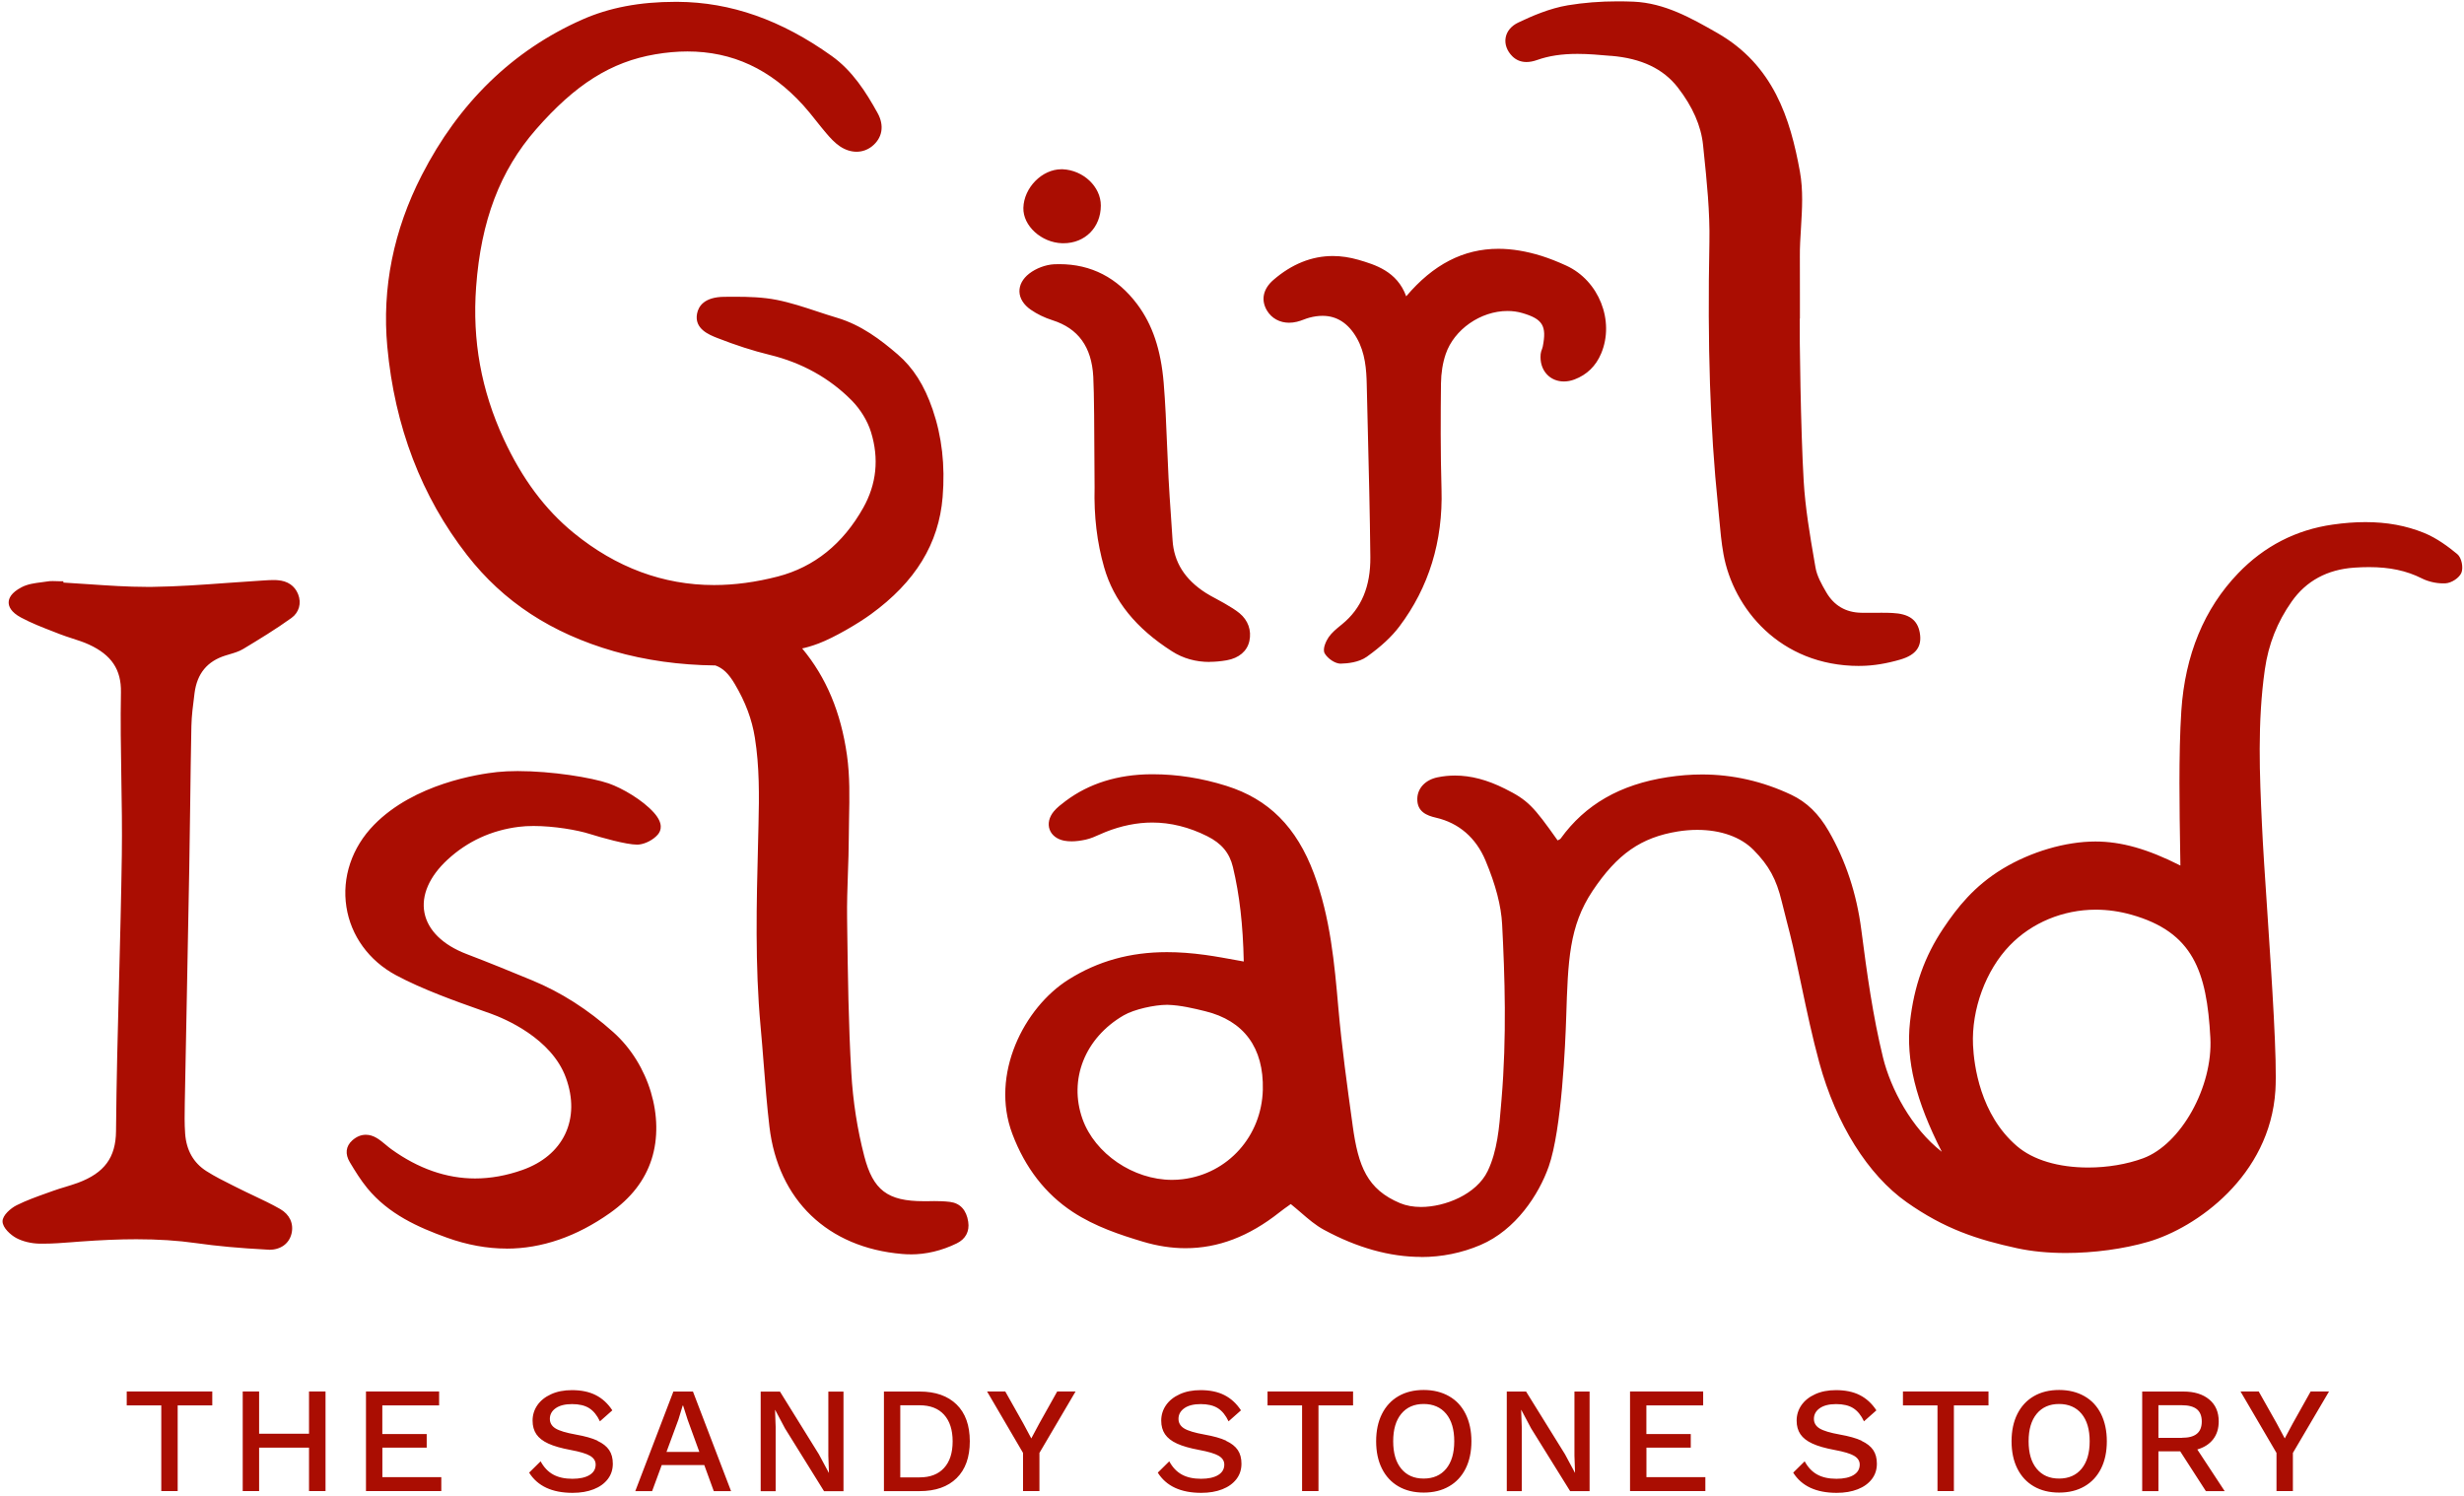 <svg width="570" height="346" viewBox="0 0 570 346" fill="none" xmlns="http://www.w3.org/2000/svg">
<g clip-path="url(#clip0_1008_304)">
<path d="M29.305 325.14H37.309V344.963H41.102V325.14H49.106V321.924H29.318V325.14H29.305ZM71.487 331.698H59.942V321.924H56.149V344.963H59.942V334.914H71.487V344.963H75.305V321.924H71.487V331.698ZM88.443 334.914H98.71V331.772H88.443V325.14H101.581V321.924H84.662V344.963H102.086V341.746H88.456V334.902L88.443 334.914ZM138.199 333.293C136.96 332.72 135.291 332.259 133.192 331.885C130.954 331.486 129.386 331.012 128.513 330.476C127.641 329.94 127.198 329.192 127.198 328.257C127.198 327.259 127.641 326.437 128.539 325.801C129.436 325.165 130.701 324.841 132.332 324.841C133.963 324.841 135.303 325.153 136.302 325.788C137.301 326.424 138.123 327.434 138.781 328.83L141.651 326.287C140.614 324.704 139.337 323.532 137.807 322.759C136.29 321.986 134.443 321.612 132.307 321.612C130.46 321.612 128.855 321.924 127.476 322.559C126.098 323.183 125.036 324.043 124.303 325.103C123.569 326.175 123.203 327.359 123.203 328.668C123.203 329.902 123.493 330.95 124.075 331.81C124.657 332.67 125.58 333.393 126.857 333.979C128.134 334.565 129.841 335.051 131.99 335.45C134.14 335.849 135.645 336.298 136.505 336.809C137.364 337.32 137.794 337.994 137.794 338.829C137.794 339.876 137.314 340.686 136.365 341.26C135.417 341.833 134.089 342.12 132.42 342.12C130.65 342.12 129.171 341.796 127.982 341.148C126.794 340.499 125.82 339.477 125.061 338.081L122.406 340.699C124.366 343.816 127.717 345.374 132.458 345.374C134.304 345.374 135.923 345.1 137.326 344.551C138.73 344.003 139.817 343.217 140.601 342.195C141.385 341.173 141.765 339.988 141.765 338.629C141.765 337.37 141.486 336.323 140.917 335.475C140.348 334.627 139.451 333.917 138.212 333.343L138.199 333.293ZM155.775 321.936L146.961 344.975H150.856L153.081 338.941H162.919L165.119 344.975H169.115L160.301 321.936H155.775ZM154.181 335.899L156.938 328.431L157.924 325.19H158.025L159.088 328.506L161.781 335.912H154.169L154.181 335.899ZM191.622 336.809L191.761 340.724H191.723L189.422 336.435L180.431 321.948H175.968V344.988H179.432V330.114L179.293 326.2H179.331L181.595 330.463L190.623 344.988H195.124V321.948H191.622V336.822V336.809ZM212.725 321.936H204.481V344.975H212.725C216.405 344.975 219.262 343.978 221.298 341.971C223.334 339.963 224.345 337.133 224.345 333.456C224.345 329.778 223.334 326.935 221.298 324.941C219.262 322.946 216.417 321.936 212.725 321.936ZM218.39 339.614C217.062 341.073 215.178 341.796 212.725 341.796H208.262V325.115H212.725C215.178 325.115 217.062 325.838 218.39 327.297C219.705 328.755 220.375 330.8 220.375 333.456C220.375 336.111 219.718 338.168 218.39 339.614ZM240.417 329.329L238.57 332.782L236.724 329.329L232.552 321.924H228.341L236.661 336.136V344.963H240.454V336.136L248.812 321.924H244.564L240.417 329.329ZM283.623 333.293C282.383 332.72 280.714 332.259 278.615 331.885C276.377 331.486 274.809 331.012 273.937 330.476C273.065 329.94 272.622 329.192 272.622 328.257C272.622 327.259 273.065 326.437 273.962 325.801C274.86 325.165 276.124 324.841 277.756 324.841C279.387 324.841 280.727 325.153 281.726 325.788C282.725 326.424 283.547 327.434 284.204 328.83L287.075 326.287C286.038 324.704 284.761 323.532 283.231 322.759C281.713 321.986 279.867 321.612 277.73 321.612C275.884 321.612 274.278 321.924 272.9 322.559C271.522 323.183 270.46 324.043 269.726 325.103C268.993 326.175 268.626 327.359 268.626 328.668C268.626 329.902 268.917 330.95 269.499 331.81C270.08 332.67 271.003 333.393 272.281 333.979C273.558 334.565 275.265 335.051 277.414 335.45C279.564 335.849 281.068 336.298 281.928 336.809C282.788 337.32 283.218 337.994 283.218 338.829C283.218 339.876 282.738 340.686 281.789 341.26C280.841 341.833 279.513 342.12 277.844 342.12C276.074 342.12 274.594 341.796 273.406 341.148C272.217 340.499 271.244 339.477 270.485 338.081L267.83 340.699C269.79 343.816 273.14 345.374 277.882 345.374C279.728 345.374 281.347 345.1 282.75 344.551C284.154 344.003 285.241 343.217 286.025 342.195C286.809 341.173 287.188 339.988 287.188 338.629C287.188 337.37 286.91 336.323 286.341 335.475C285.772 334.627 284.874 333.917 283.635 333.343L283.623 333.293ZM293.207 325.14H301.211V344.963H305.004V325.14H313.008V321.924H293.22V325.14H293.207ZM335.199 323.008C333.53 322.061 331.583 321.574 329.345 321.574C327.107 321.574 325.16 322.048 323.503 323.008C321.847 323.968 320.582 325.34 319.685 327.122C318.787 328.918 318.344 331.024 318.344 333.443C318.344 335.862 318.787 337.969 319.685 339.764C320.582 341.559 321.859 342.93 323.503 343.878C325.16 344.838 327.107 345.312 329.345 345.312C331.583 345.312 333.543 344.838 335.199 343.878C336.868 342.93 338.146 341.547 339.043 339.764C339.941 337.969 340.384 335.862 340.384 333.443C340.384 331.024 339.928 328.918 339.043 327.122C338.146 325.327 336.868 323.956 335.199 323.008ZM334.542 339.801C333.29 341.31 331.558 342.07 329.332 342.07C327.107 342.07 325.413 341.31 324.161 339.801C322.909 338.293 322.289 336.173 322.289 333.443C322.289 330.713 322.909 328.606 324.161 327.085C325.413 325.576 327.132 324.816 329.332 324.816C331.532 324.816 333.29 325.576 334.542 327.085C335.794 328.593 336.413 330.713 336.413 333.443C336.413 336.173 335.794 338.28 334.542 339.801ZM364.218 336.797L364.357 340.711H364.32L362.018 336.423L353.028 321.936H348.565V344.975H352.029V330.102L351.89 326.187H351.928L354.191 330.451L363.219 344.975H367.721V321.936H364.218V336.809V336.797ZM380.858 334.914H391.126V331.772H380.858V325.14H393.996V321.924H377.078V344.963H394.502V341.746H380.871V334.902L380.858 334.914ZM430.614 333.293C429.375 332.72 427.706 332.259 425.607 331.885C423.369 331.486 421.801 331.012 420.929 330.476C420.056 329.94 419.614 329.192 419.614 328.257C419.614 327.259 420.056 326.437 420.954 325.801C421.852 325.165 423.116 324.841 424.747 324.841C426.378 324.841 427.719 325.153 428.718 325.788C429.717 326.424 430.538 327.434 431.196 328.83L434.066 326.287C433.029 324.704 431.752 323.532 430.222 322.759C428.705 321.986 426.859 321.612 424.722 321.612C422.876 321.612 421.27 321.924 419.892 322.559C418.514 323.183 417.451 324.043 416.718 325.103C415.985 326.175 415.618 327.359 415.618 328.668C415.618 329.902 415.909 330.95 416.491 331.81C417.072 332.67 417.995 333.393 419.272 333.979C420.549 334.565 422.256 335.051 424.406 335.45C426.555 335.849 428.06 336.298 428.92 336.809C429.78 337.32 430.21 337.994 430.21 338.829C430.21 339.876 429.729 340.686 428.781 341.26C427.833 341.833 426.505 342.12 424.836 342.12C423.066 342.12 421.586 341.796 420.398 341.148C419.209 340.499 418.235 339.477 417.477 338.081L414.821 340.699C416.781 343.816 420.132 345.374 424.874 345.374C426.72 345.374 428.338 345.1 429.742 344.551C431.145 344.003 432.233 343.217 433.017 342.195C433.801 341.173 434.18 339.988 434.18 338.629C434.18 337.37 433.902 336.323 433.333 335.475C432.764 334.627 431.866 333.917 430.627 333.343L430.614 333.293ZM440.199 325.14H448.203V344.963H451.996V325.14H460V321.924H440.211V325.14H440.199ZM482.191 323.008C480.522 322.061 478.575 321.574 476.337 321.574C474.099 321.574 472.151 322.048 470.495 323.008C468.839 323.968 467.574 325.34 466.676 327.122C465.779 328.918 465.336 331.024 465.336 333.443C465.336 335.862 465.779 337.969 466.676 339.764C467.574 341.559 468.851 342.93 470.495 343.878C472.151 344.838 474.099 345.312 476.337 345.312C478.575 345.312 480.535 344.838 482.191 343.878C483.86 342.93 485.137 341.547 486.035 339.764C486.933 337.969 487.375 335.862 487.375 333.443C487.375 331.024 486.92 328.918 486.035 327.122C485.137 325.327 483.86 323.956 482.191 323.008ZM481.533 339.801C480.282 341.31 478.549 342.07 476.324 342.07C474.099 342.07 472.404 341.31 471.152 339.801C469.901 338.293 469.281 336.173 469.281 333.443C469.281 330.713 469.901 328.606 471.152 327.085C472.404 325.576 474.124 324.816 476.324 324.816C478.524 324.816 480.282 325.576 481.533 327.085C482.785 328.593 483.405 330.713 483.405 333.443C483.405 336.173 482.785 338.28 481.533 339.801ZM511.969 332.982C512.828 331.872 513.258 330.501 513.258 328.843C513.258 326.673 512.525 324.99 511.058 323.769C509.592 322.547 507.606 321.936 505.077 321.936H495.556V344.975H499.312V335.762H504.344L510.287 344.975H514.637L508.302 335.338C509.882 334.877 511.109 334.091 511.969 332.982ZM504.761 332.645H499.312V325.103H504.761C506.291 325.103 507.442 325.414 508.201 326.025C508.959 326.649 509.339 327.596 509.339 328.868C509.339 330.139 508.959 331.099 508.201 331.71C507.442 332.334 506.304 332.633 504.761 332.633V332.645ZM534.526 321.924L530.379 329.329L528.533 332.782L526.687 329.329L522.514 321.924H518.304L526.624 336.136V344.963H530.417V336.136L538.775 321.924H534.526Z" fill="#AA0D02"/>
<path d="M328.738 290.793C321.531 290.793 313.969 288.686 306.281 284.522C304.36 283.488 302.678 282.041 300.908 280.508C300.162 279.872 299.403 279.211 298.594 278.563C298.442 278.675 298.29 278.787 298.126 278.9C297.456 279.373 296.697 279.909 295.976 280.483C288.908 286.068 281.802 288.774 274.24 288.774C271.029 288.774 267.703 288.262 264.353 287.253C259.244 285.719 253.352 283.799 248.142 280.371C241.833 276.219 237.142 270.16 234.196 262.356C228.986 248.592 236.889 233.096 247.181 226.625C253.984 222.349 261.432 220.28 269.954 220.28C272.748 220.28 275.657 220.492 278.83 220.928C281.208 221.252 283.964 221.763 286.632 222.249L287.719 222.449C287.542 213.959 286.746 207.002 285.216 200.607C284.432 197.328 282.598 195.121 279.26 193.451C275.075 191.356 270.801 190.297 266.565 190.297C263.038 190.297 259.396 191.032 255.754 192.478C255.299 192.665 254.844 192.865 254.389 193.064C253.365 193.525 252.302 193.999 251.164 194.249C249.976 194.51 248.876 194.647 247.902 194.647C247.295 194.647 246.714 194.598 246.182 194.498C244.526 194.174 243.3 193.239 242.819 191.93C242.326 190.583 242.68 189.05 243.78 187.716C244.539 186.806 245.5 186.083 246.435 185.372L246.587 185.26C251.948 181.258 258.561 179.188 266.224 179.126H266.679C272.306 179.126 278.021 180.024 283.686 181.806C293.498 184.886 299.934 191.344 303.955 202.103C307.761 212.301 308.709 222.948 309.607 233.233C310.391 242.172 311.643 251.223 312.857 259.975L312.92 260.461C314.21 269.836 316.271 275.172 323.908 278.364C325.299 278.937 326.917 279.236 328.738 279.236C334.276 279.236 341.56 276.319 344.152 270.921C346.39 266.258 346.832 260.723 347.224 255.836L347.351 254.34C348.577 239.89 348.109 225.765 347.49 213.847C347.262 209.558 346.01 204.733 343.646 199.086C341.433 193.812 337.463 190.384 332.177 189.174C330.015 188.676 327.815 187.778 327.866 184.811C327.904 182.355 329.737 180.41 332.544 179.837C333.872 179.562 335.225 179.425 336.578 179.425C340.257 179.425 344.025 180.41 348.109 182.455C353.458 185.123 354.71 186.494 360.324 194.423C360.324 194.423 360.349 194.423 360.362 194.411C360.64 194.286 360.918 194.149 361.032 193.999C366.697 186.133 374.789 181.482 385.777 179.799C388.47 179.388 391.138 179.176 393.743 179.176C400.849 179.176 407.779 180.759 414.354 183.864C417.957 185.572 420.726 188.252 423.066 192.329C426.973 199.111 429.502 206.765 430.576 215.093C431.879 225.217 433.257 235.103 435.609 244.703C437.366 251.846 442.171 261.009 449.202 266.47C443.145 254.576 440.869 245.251 441.843 236.449C442.766 228.134 445.219 221.24 449.556 214.769C452.767 209.982 456.649 205.008 463.275 200.993C469.812 197.041 477.829 194.685 484.733 194.685C490.713 194.685 496.795 196.405 504.395 200.245C504.395 199.348 504.369 197.901 504.331 196.131C504.205 188.514 503.952 174.314 504.61 164.44C505.469 151.524 509.882 140.827 517.747 132.637C523.766 126.366 531.125 122.576 539.622 121.366C542.315 120.98 544.794 120.793 547.183 120.793C552.165 120.793 556.604 121.603 560.751 123.286C563.76 124.508 566.441 126.54 568.439 128.186C569.488 129.046 569.868 131.352 569.4 132.512C568.919 133.684 567.124 134.881 565.72 134.955C565.543 134.955 565.354 134.968 565.177 134.968C563.495 134.968 561.699 134.544 560.233 133.808C556.692 132.026 552.823 131.203 548.031 131.203C546.943 131.203 545.818 131.24 544.579 131.327C538.358 131.764 533.502 134.394 530.139 139.169C526.801 143.907 524.765 149.043 523.93 154.878C522.173 167.133 522.742 179.575 523.248 190.558C523.475 195.62 523.968 203.05 524.499 210.917C525.574 227.161 526.801 245.563 526.371 252.27C525.119 272.068 508.074 284.073 496.922 287.302C491.27 288.948 484.341 289.883 477.905 289.883C473.782 289.883 469.989 289.509 466.638 288.786C457.319 286.766 449.783 284.273 441.084 278.139C432.106 271.818 424.735 260.037 420.853 245.812C419.26 239.978 417.983 233.956 416.756 228.134C416.111 225.092 415.466 222.038 414.784 219.008C414.328 217.013 413.81 214.994 413.304 213.049C412.925 211.565 412.533 210.069 412.179 208.586C410.927 203.387 409.22 200.258 405.654 196.642C402.708 193.65 398.08 191.992 392.63 191.992C391.164 191.992 389.659 192.117 388.167 192.354C379.645 193.725 374.119 197.577 368.416 206.105C362.967 214.271 362.726 222.225 362.309 235.427C362.119 241.337 361.285 261.284 358.275 269.861C355.987 276.369 350.651 284.547 342.495 288.026C338.146 289.883 333.518 290.818 328.751 290.818L328.738 290.793ZM269.891 232.472C267.172 232.472 262.405 233.47 259.927 234.916C250.987 240.102 247.156 249.727 250.418 258.89C253.276 266.906 262.178 272.965 271.117 272.965C271.939 272.965 272.761 272.915 273.57 272.816C284.053 271.557 291.867 262.855 292.132 252.096C292.373 242.421 287.77 236.138 278.792 233.944C276.137 233.295 273.115 232.56 270.144 232.472H269.891ZM484.821 210.456C477.247 210.456 469.989 213.473 464.906 218.746C459.368 224.481 456.042 233.532 456.422 241.798C456.637 246.398 458.053 257.868 466.6 265.173C470.318 268.353 476.172 270.11 483.076 270.11C487.527 270.11 492.041 269.35 495.784 267.966C504.521 264.737 511.931 251.46 511.324 240.09C510.502 224.743 507.353 215.667 493.091 211.628C490.347 210.855 487.565 210.456 484.821 210.456ZM210.652 290.195C209.994 290.195 209.337 290.17 208.679 290.108C191.47 288.649 180.001 277.64 177.991 260.66C177.422 255.823 177.03 250.874 176.663 246.099C176.436 243.207 176.208 240.327 175.943 237.447C174.64 223.309 175.007 208.947 175.361 195.046L175.462 190.833C175.626 184.038 175.69 177.381 174.628 170.686C173.945 166.41 172.465 162.445 169.962 158.219C168.546 155.838 167.256 154.591 165.498 153.955C157.191 153.868 149.288 152.758 142.005 150.664C127.59 146.512 116.476 139.244 108.067 128.448C97.509 114.908 91.301 98.689 89.594 80.213C88.342 66.649 91.022 53.296 97.56 40.543C106.145 23.774 118.625 11.656 134.646 4.55C140.905 1.77 147.96 0.424 156.268 0.424H156.748C169.051 0.499 180.722 4.6 192.406 12.953C197.223 16.394 200.346 21.331 203.014 26.156C204.62 29.048 204.127 31.928 201.725 33.848C200.688 34.671 199.449 35.107 198.146 35.107C196.844 35.107 195.516 34.671 194.29 33.848C193.076 33.025 192.039 31.878 191.166 30.856C190.37 29.921 189.599 28.961 188.84 28.001C187.879 26.791 186.88 25.532 185.831 24.373C178.219 15.983 169.443 11.906 159.024 11.906C156.635 11.906 154.131 12.13 151.577 12.567C141.347 14.312 133.091 19.511 123.974 29.958C115.667 39.483 111.266 51.052 110.141 66.374C109.23 78.766 111.317 90.274 116.514 101.544C120.775 110.757 126.073 117.876 132.737 123.311C142.536 131.303 153.448 135.354 165.182 135.354C169.936 135.354 174.906 134.681 179.951 133.372C188.359 131.178 194.998 125.83 199.689 117.489C202.774 111.991 203.381 106.107 201.497 99.985C200.7 97.392 199.069 94.724 197.046 92.667C191.925 87.481 185.527 83.915 178.054 82.095C174.198 81.16 170.126 79.839 165.928 78.193C164.057 77.457 160.567 76.086 161.25 72.558C161.591 70.812 162.957 68.706 167.559 68.668C168.444 68.668 169.342 68.656 170.227 68.656C173.098 68.656 176.474 68.743 179.685 69.379C182.872 70.015 186.008 71.049 189.055 72.059C190.572 72.558 192.102 73.069 193.632 73.518C199.234 75.189 203.697 78.579 207.667 81.996C211.259 85.087 213.825 89.127 215.747 94.724C217.897 101.008 218.656 107.64 218.061 114.996C217.189 125.755 211.764 134.631 201.459 142.111C198.462 144.293 192.987 147.497 189.371 148.869C187.727 149.492 186.412 149.841 185.565 150.016C191.141 156.71 194.53 164.801 195.933 174.738C196.616 179.537 196.515 184.512 196.414 189.312C196.389 190.833 196.351 192.354 196.351 193.875C196.351 196.605 196.237 199.385 196.148 202.065C196.035 205.444 195.908 208.922 195.959 212.351L195.984 214.458C196.136 225.516 196.275 236.948 196.932 248.156C197.312 254.788 198.323 261.284 199.929 267.467C201.977 275.359 205.316 277.902 213.699 277.902H214.546C215.077 277.89 215.596 277.877 216.127 277.877C217.126 277.877 218.453 277.902 219.768 278.064C222.12 278.364 223.574 279.947 223.979 282.652C224.32 284.884 223.372 286.667 221.311 287.664C217.859 289.347 214.268 290.207 210.664 290.207L210.652 290.195ZM62.168 289.11C62.016 289.11 61.864 289.11 61.713 289.098C55.378 288.761 50.194 288.287 45.389 287.602C41.09 286.991 36.563 286.704 31.53 286.704C27.648 286.704 23.451 286.879 18.33 287.253L16.585 287.39C14.448 287.552 12.235 287.726 10.06 287.726C9.782 287.726 9.491 287.726 9.213 287.726C7.202 287.689 5.268 287.215 3.763 286.417C2.461 285.707 0.602 284.061 0.589 282.565C0.577 281.144 2.524 279.498 3.852 278.837C6.064 277.728 8.442 276.88 10.743 276.057L12.311 275.496C13.234 275.16 14.182 274.873 15.105 274.599C16.079 274.299 17.09 273.988 18.051 273.639C24.159 271.357 26.776 267.792 26.839 261.72C26.94 250.063 27.244 238.22 27.547 226.775C27.788 217.288 28.041 207.476 28.18 197.827C28.268 191.83 28.167 185.734 28.066 179.824C27.965 173.391 27.851 166.734 27.977 160.189C28.078 154.94 25.815 151.537 20.606 149.13C19.379 148.557 18.039 148.133 16.736 147.709C15.775 147.397 14.777 147.073 13.816 146.699L12.222 146.076C9.769 145.128 7.24 144.144 4.889 142.884C2.486 141.6 1.993 140.266 2.006 139.369C2.006 138.471 2.537 137.125 5.028 135.841C6.419 135.117 8.05 134.906 9.618 134.706C10.073 134.644 10.528 134.594 10.97 134.519C11.337 134.457 11.716 134.432 12.184 134.432C12.501 134.432 12.829 134.444 13.158 134.457C13.461 134.469 13.778 134.482 14.081 134.482H14.663V134.781C16.635 134.893 18.608 135.03 20.593 135.167C24.981 135.467 29.507 135.778 33.946 135.778C34.363 135.778 34.78 135.778 35.197 135.778C41.026 135.703 46.957 135.28 52.684 134.856C55.302 134.669 57.919 134.482 60.537 134.32L61.144 134.282C61.852 134.232 62.572 134.195 63.281 134.195C63.597 134.195 63.913 134.195 64.229 134.232C66.543 134.394 68.174 135.516 68.958 137.461C69.793 139.543 69.186 141.7 67.415 142.972C63.85 145.54 60.107 147.821 56.263 150.14C55.277 150.739 54.139 151.063 53.051 151.387C52.76 151.474 52.47 151.561 52.179 151.649C47.943 152.97 45.604 155.813 45.009 160.313L44.946 160.824C44.643 163.168 44.327 165.599 44.276 167.968C44.15 174.027 44.074 180.074 43.998 186.133C43.935 191.032 43.871 195.932 43.783 200.831C43.606 210.88 43.404 220.928 43.214 230.989C43.05 239.055 42.898 247.134 42.746 255.2C42.708 257.606 42.657 260 42.834 262.318C43.125 266.133 44.769 269.038 47.741 270.933C49.663 272.167 51.774 273.215 53.81 274.237L55.087 274.873C56.263 275.471 57.452 276.032 58.64 276.593C60.688 277.566 62.813 278.563 64.811 279.71C67.011 280.969 67.984 283.089 67.441 285.395C66.872 287.751 64.912 289.148 62.206 289.148L62.168 289.11ZM117.196 288.861C112.682 288.861 108.042 288.013 103.401 286.342C96.738 283.949 89.897 280.894 84.966 274.885C83.436 273.015 82.171 270.971 80.92 268.876C79.782 266.981 79.984 265.186 81.489 263.839C82.462 262.967 83.512 262.53 84.637 262.53C85.484 262.53 86.331 262.792 87.166 263.291C87.912 263.74 88.582 264.301 89.227 264.837C89.657 265.198 90.087 265.56 90.542 265.884C96.763 270.36 103.275 272.641 109.901 272.641C113.479 272.641 117.171 271.98 120.863 270.671C125.504 269.026 128.918 266.171 130.726 262.393C132.559 258.553 132.623 254.028 130.903 249.315C127.565 240.177 116.741 235.664 113.492 234.492L111.165 233.669C105.488 231.662 97.711 228.894 91.604 225.616C85.358 222.262 81.172 216.502 80.136 209.82C79.073 202.988 81.4 196.069 86.521 190.833C95.84 181.308 110.685 179.076 115.009 178.615C116.413 178.465 118.018 178.39 119.763 178.39C127.653 178.39 136.821 179.874 140.804 181.245C143.927 182.33 148.656 185.073 151.286 188.027C153.461 190.484 152.98 192.117 152.196 193.052C151.197 194.236 149.415 195.196 147.859 195.383C147.708 195.396 147.556 195.408 147.366 195.408C144.888 195.408 139.135 193.787 136.441 192.94C133.546 192.017 128.147 191.094 123.443 191.094C122.191 191.094 121.028 191.157 119.978 191.294C113.669 192.092 108.143 194.635 103.553 198.861C99.305 202.776 97.408 207.152 98.192 211.179C98.989 215.243 102.453 218.622 107.928 220.716C113.163 222.711 118.271 224.805 123.064 226.787C129.816 229.58 135.986 233.52 141.916 238.831C150.123 246.186 153.84 258.541 150.73 268.215C149.162 273.09 146.013 277.154 141.107 280.633C133.381 286.093 125.327 288.873 117.184 288.873L117.196 288.861ZM430.096 154.067C411.711 154.067 400.938 140.665 398.7 128.223C398.207 125.518 397.966 122.738 397.714 120.045C397.625 119.01 397.524 117.963 397.423 116.928C395.602 99.25 394.97 79.913 395.438 56.064C395.577 49.045 394.831 41.864 394.11 34.932L393.971 33.549C393.516 29.123 391.556 24.66 388.154 20.271C384.778 15.908 379.72 13.502 372.69 12.916H372.513C370.022 12.691 367.443 12.467 364.914 12.467C361.272 12.467 358.301 12.916 355.557 13.888C354.684 14.2 353.863 14.349 353.117 14.349C351.839 14.349 350.739 13.901 349.854 13.028C348.615 11.794 348.046 10.235 348.299 8.739C348.552 7.243 349.601 5.984 351.233 5.211C354.343 3.727 358.453 1.932 362.701 1.222C366.305 0.623 370.187 0.312 374.233 0.312C375.434 0.312 376.661 0.336 377.887 0.386C385.094 0.698 391.24 4.189 397.182 7.58C410.282 15.035 414.151 27.427 416.377 39.707C417.161 44.046 416.882 48.397 416.63 52.611C416.491 54.855 416.339 57.174 416.364 59.443C416.389 62.609 416.389 65.788 416.377 68.955V73.717H416.339C416.263 77.233 416.554 99.574 417.249 111.305C417.616 117.526 418.691 123.822 419.74 129.906L419.98 131.29C420.309 133.235 421.371 135.142 422.509 137.087C424.292 140.104 426.973 141.675 430.475 141.762C431.006 141.775 431.537 141.775 432.081 141.775C432.625 141.775 434.724 141.762 435.242 141.762C436.077 141.762 436.911 141.762 437.746 141.812C441.59 141.987 443.55 143.383 444.093 146.325C444.688 149.529 443.271 151.512 439.63 152.584C436.431 153.519 433.396 154.017 430.602 154.055H430.121L430.096 154.067ZM310.151 153.544C308.798 153.544 307.116 152.309 306.459 151.187C305.814 150.103 306.888 148.108 307.344 147.435C308.102 146.338 309.164 145.478 310.189 144.642L310.479 144.405C314.943 140.765 317.067 135.678 317.004 128.871C316.903 118.923 316.65 108.8 316.41 99.013C316.321 95.647 316.245 92.281 316.169 88.915C316.094 85.549 315.841 81.671 313.868 78.206C311.921 74.79 309.253 73.069 305.953 73.069C304.992 73.069 303.968 73.206 302.905 73.493C302.463 73.605 302.033 73.767 301.603 73.929C301.097 74.116 300.579 74.316 300.022 74.441C299.403 74.59 298.796 74.665 298.202 74.665C296.039 74.665 294.181 73.643 293.106 71.872C291.639 69.441 292.17 66.848 294.573 64.766C298.821 61.088 303.449 59.231 308.33 59.231C310.252 59.231 312.237 59.53 314.235 60.103C318.041 61.225 323.187 62.721 325.299 68.556C331.558 61.163 338.55 57.56 346.63 57.56C349.766 57.56 353.129 58.121 356.644 59.218C358.402 59.779 360.261 60.502 362.322 61.45C369.87 64.903 373.575 74.216 370.402 81.771C369.175 84.688 367.101 86.708 364.218 87.793C363.396 88.104 362.575 88.254 361.765 88.254C360.223 88.254 358.819 87.668 357.833 86.596C356.733 85.411 356.227 83.741 356.404 81.908C356.442 81.509 356.568 81.148 356.695 80.811C356.771 80.587 356.859 80.362 356.897 80.138C357.833 75.388 356.872 73.805 352.194 72.433C351.093 72.109 349.93 71.947 348.729 71.947C342.52 71.947 336.375 76.223 334.441 81.908C333.745 83.94 333.366 86.309 333.341 88.753C333.265 95.971 333.214 104.511 333.467 113.213C333.821 125.231 330.534 135.903 323.718 144.941C321.935 147.31 319.47 149.592 316.195 151.935C314.336 153.269 311.63 153.506 310.189 153.531H310.151V153.544ZM279.829 153.145C276.605 153.145 273.672 152.322 271.13 150.689C262.772 145.353 257.626 138.995 255.413 131.228C253.769 125.48 253.048 119.446 253.213 112.764C253.2 111.817 253.187 109.585 253.175 106.817C253.15 100.472 253.112 90.872 252.909 87.144C252.53 80.238 249.432 75.974 243.451 74.079C241.643 73.505 239.911 72.67 238.444 71.648C236.8 70.513 235.865 69.017 235.827 67.459C235.789 65.938 236.585 64.467 238.09 63.295C239.683 62.061 241.896 61.238 243.856 61.138C244.261 61.126 244.665 61.113 245.07 61.113C252.404 61.113 258.46 64.23 263.075 70.389C266.603 75.101 268.55 80.886 269.195 88.578C269.587 93.303 269.777 98.115 269.967 102.766C270.068 105.396 270.182 108.014 270.321 110.645C270.472 113.5 270.662 116.342 270.864 119.185C270.991 121.105 271.13 123.012 271.244 124.932C271.56 130.056 274.076 134.058 278.944 137.175C279.69 137.661 280.512 138.085 281.296 138.508C281.916 138.833 282.535 139.169 283.13 139.518L283.597 139.793C284.66 140.416 285.76 141.064 286.733 141.862C288.718 143.495 289.553 145.839 289.022 148.295C288.516 150.639 286.607 152.26 283.787 152.758C282.421 152.995 281.094 153.12 279.842 153.12L279.829 153.145ZM245.727 56.276C240.91 56.139 236.623 52.237 236.737 48.085C236.863 43.41 241.061 39.159 245.525 39.159C245.626 39.159 245.727 39.159 245.828 39.159C250.621 39.371 254.667 43.211 254.654 47.549C254.654 52.598 251.013 56.276 246.018 56.276H245.715H245.727Z" fill="#AA0D02"/>
</g>
<defs>
<clipPath id="clip0_1008_304">
<rect width="569" height="345" fill="white" transform="translate(0.589 0.324)"/>
</clipPath>
</defs>
</svg>
